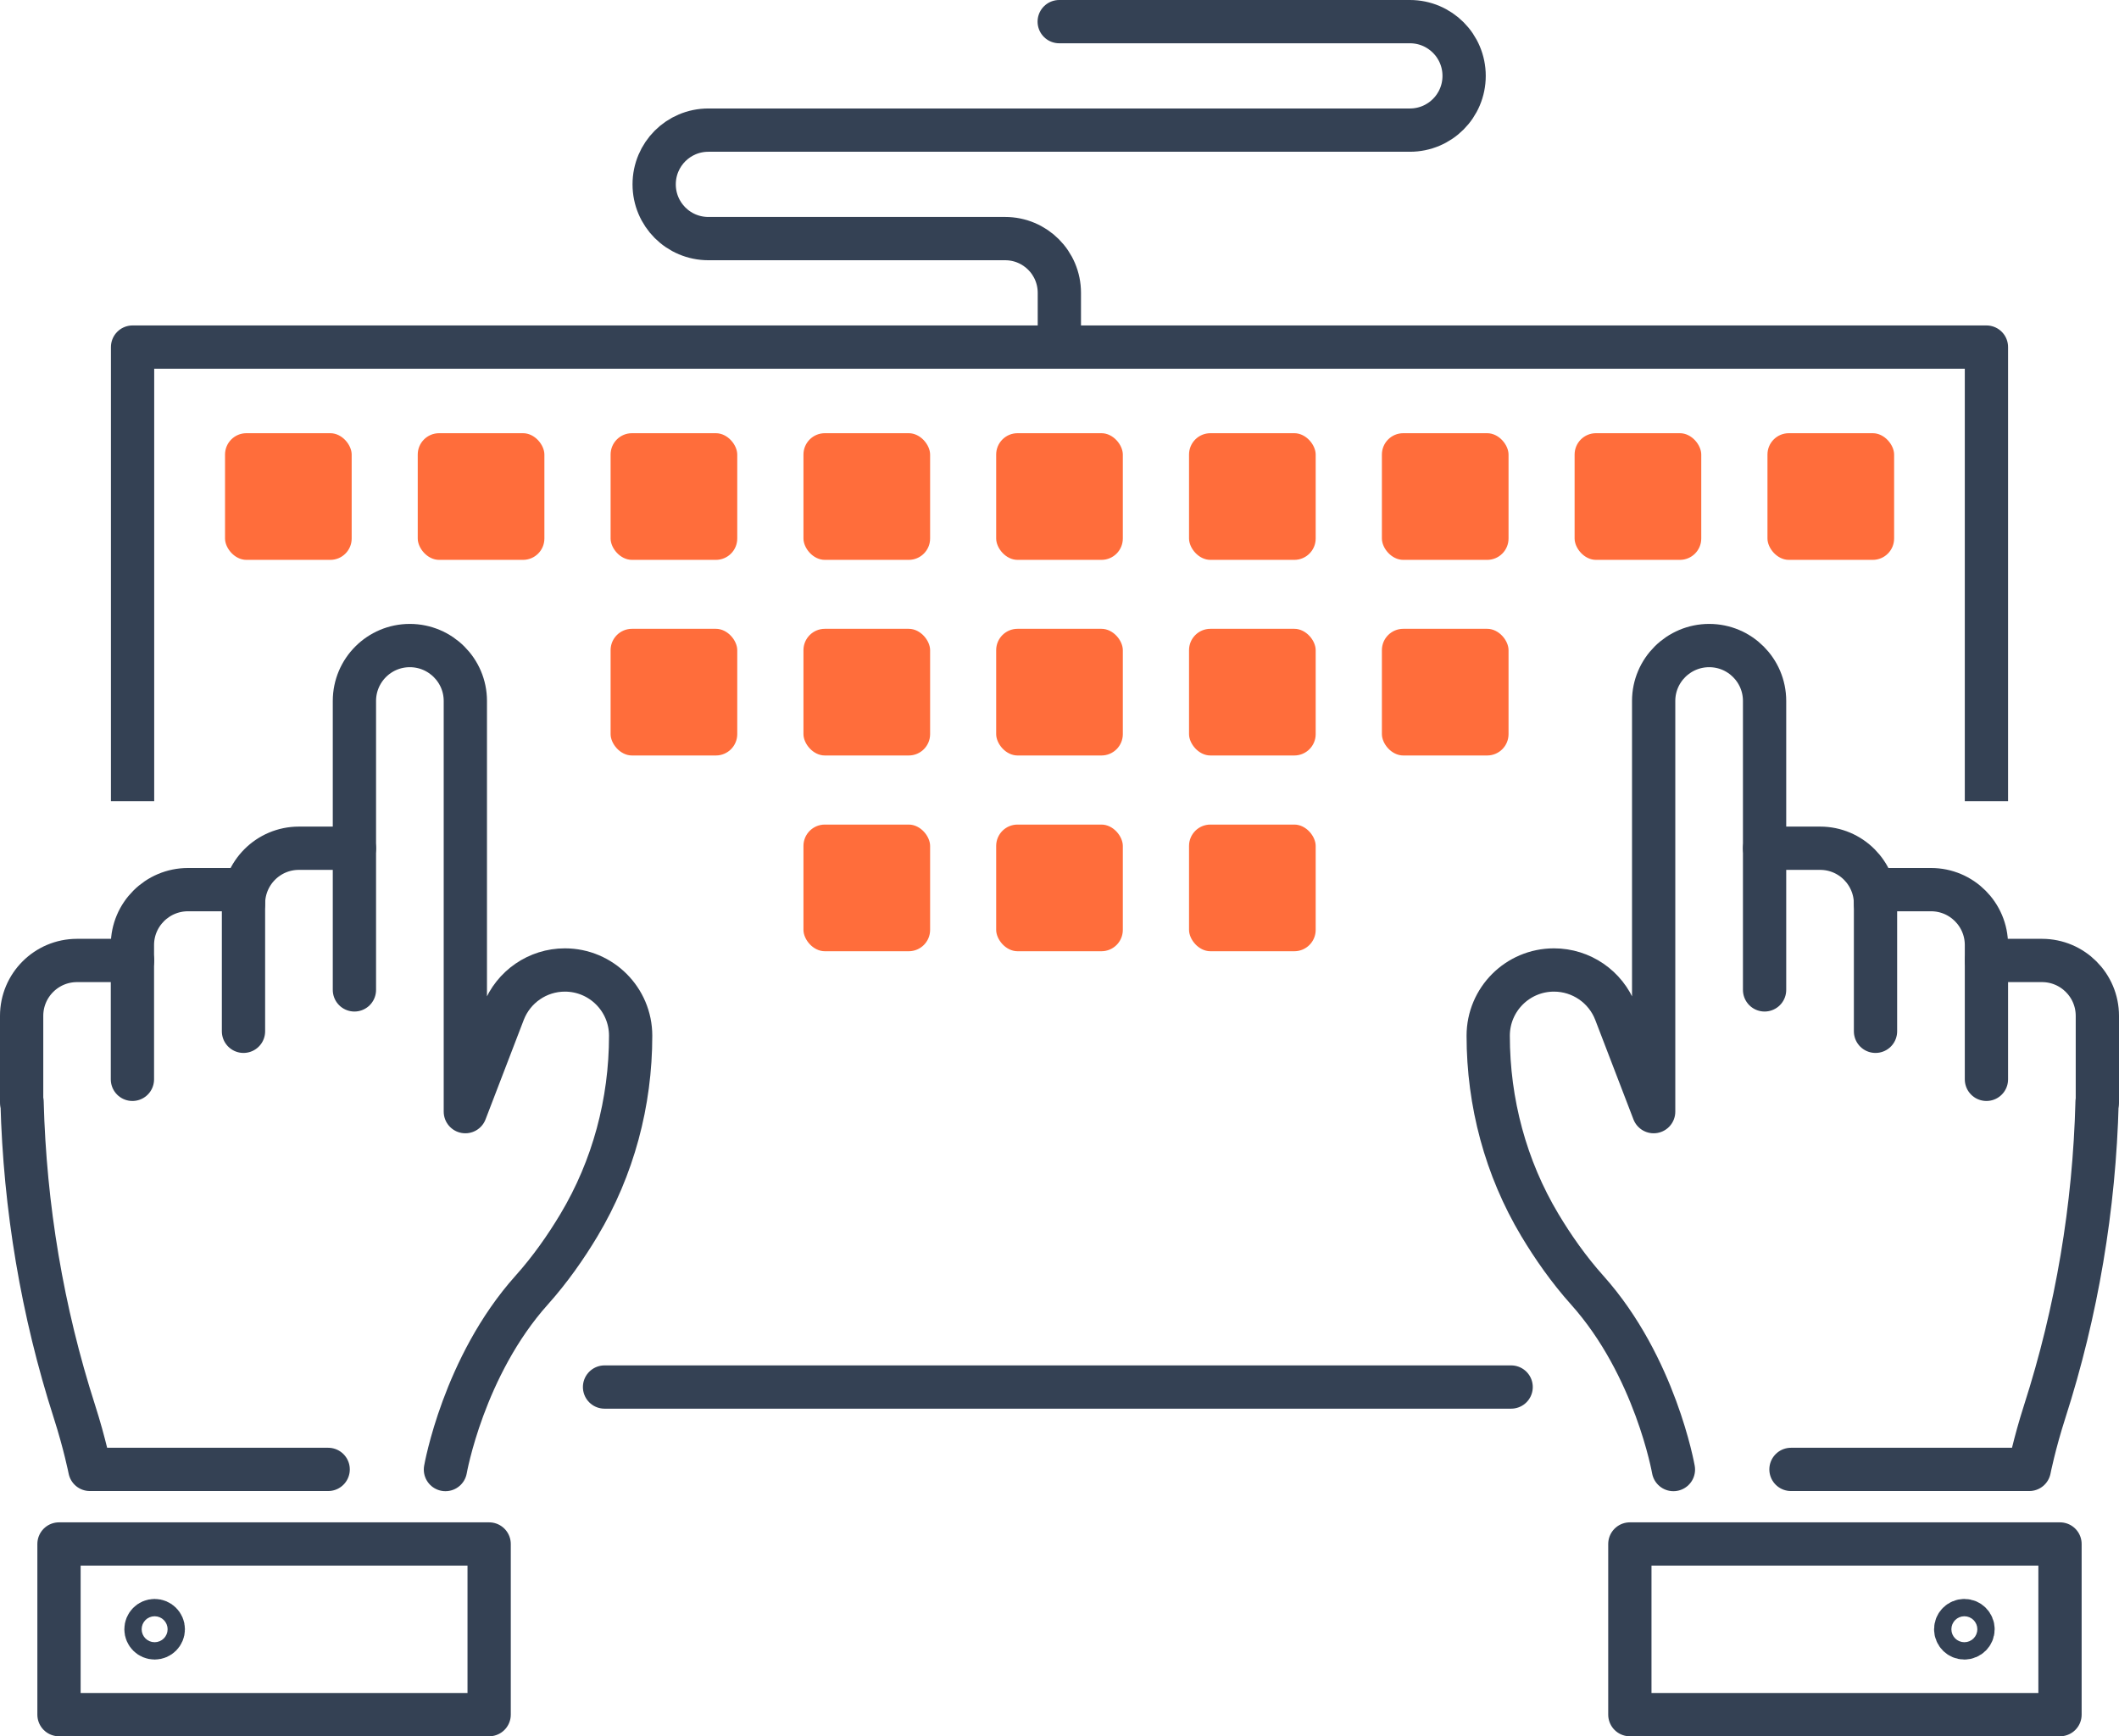 <?xml version="1.0" encoding="UTF-8"?>
<svg id="_レイヤー_1" data-name="レイヤー 1" xmlns="http://www.w3.org/2000/svg" viewBox="0 0 146.9 120.36">
  <defs>
    <style>
      .cls-1, .cls-2 {
        fill: none;
        stroke: #344154;
        stroke-linejoin: round;
        stroke-width: 3px;
      }

      .cls-3 {
        fill: #ff6d3b;
      }

      .cls-2 {
        stroke-linecap: round;
      }
    </style>
  </defs>
  <g>
    <rect class="cls-3" x="15.6" y="30.03" width="8.78" height="8.78" rx="1.48" ry="1.48"/>
    <rect class="cls-3" x="28.96" y="30.03" width="8.78" height="8.78" rx="1.48" ry="1.48"/>
    <rect class="cls-3" x="42.33" y="30.03" width="8.78" height="8.78" rx="1.48" ry="1.48"/>
    <rect class="cls-3" x="55.7" y="30.03" width="8.78" height="8.78" rx="1.48" ry="1.48"/>
    <rect class="cls-3" x="69.06" y="30.03" width="8.78" height="8.78" rx="1.48" ry="1.48"/>
    <rect class="cls-3" x="82.43" y="30.03" width="8.78" height="8.78" rx="1.48" ry="1.48"/>
    <rect class="cls-3" x="95.8" y="30.03" width="8.78" height="8.78" rx="1.48" ry="1.48"/>
    <rect class="cls-3" x="109.16" y="30.03" width="8.78" height="8.78" rx="1.48" ry="1.48"/>
    <rect class="cls-3" x="122.53" y="30.03" width="8.78" height="8.78" rx="1.48" ry="1.48"/>
  </g>
  <g>
    <rect class="cls-3" x="42.33" y="43.59" width="8.78" height="8.78" rx="1.48" ry="1.48"/>
    <rect class="cls-3" x="55.7" y="43.59" width="8.78" height="8.78" rx="1.48" ry="1.48"/>
    <rect class="cls-3" x="69.06" y="43.59" width="8.78" height="8.78" rx="1.48" ry="1.48"/>
    <rect class="cls-3" x="82.43" y="43.59" width="8.78" height="8.78" rx="1.48" ry="1.48"/>
    <rect class="cls-3" x="95.8" y="43.59" width="8.78" height="8.78" rx="1.48" ry="1.48"/>
  </g>
  <g>
    <rect class="cls-3" x="55.7" y="57.16" width="8.78" height="8.78" rx="1.48" ry="1.48"/>
    <rect class="cls-3" x="69.06" y="57.16" width="8.78" height="8.78" rx="1.48" ry="1.48"/>
    <rect class="cls-3" x="82.43" y="57.16" width="8.78" height="8.78" rx="1.48" ry="1.48"/>
  </g>
  <g>
    <g>
      <path class="cls-2" d="M122.33,68.62v-9.82h3.85c2.12,0,3.84,1.72,3.84,3.85"/>
      <path class="cls-2" d="M145.38,76.4c-.19,7.28-1.4,14.51-3.63,21.45-.72,2.24-1.07,4.01-1.07,4.01h-16.52"/>
      <path class="cls-2" d="M122.33,58.8v-10.21c0-2.12-1.72-3.84-3.84-3.84h0c-2.12,0-3.85,1.72-3.85,3.84v28.47l-2.65-6.9c-.68-1.76-2.37-2.92-4.26-2.92h0c-2.52,0-4.56,2.04-4.56,4.56h0c0,4.62,1.21,9.16,3.58,13.12.91,1.52,2,3.08,3.28,4.51,4.73,5.28,5.98,12.44,5.98,12.44"/>
      <path class="cls-2" d="M130.02,71.49v-9.82h3.85c2.12,0,3.84,1.72,3.84,3.84v9.31"/>
      <path class="cls-2" d="M137.71,66.58h3.85c2.12,0,3.84,1.72,3.84,3.84v5.98"/>
    </g>
    <rect class="cls-2" x="112.99" y="107.03" width="29.82" height="11.83"/>
    <path class="cls-2" d="M136.78,112.94c0-.33-.27-.6-.6-.6s-.6.27-.6.6.27.6.6.6.6-.27.6-.6Z"/>
  </g>
  <polyline class="cls-1" points="137.71 55.54 137.71 24.06 9.19 24.06 9.19 55.54"/>
  <line class="cls-2" x1="41.91" y1="96.15" x2="104.76" y2="96.15"/>
  <g>
    <g>
      <path class="cls-2" d="M24.57,68.62v-9.82h-3.85c-2.12,0-3.84,1.72-3.84,3.85"/>
      <path class="cls-2" d="M1.53,76.4c.19,7.28,1.4,14.51,3.63,21.45.72,2.24,1.07,4.01,1.07,4.01h16.52"/>
      <path class="cls-2" d="M24.57,58.8v-10.21c0-2.12,1.72-3.84,3.84-3.84h0c2.12,0,3.85,1.72,3.85,3.84v28.47l2.65-6.9c.68-1.76,2.37-2.92,4.25-2.92h0c2.52,0,4.56,2.04,4.56,4.56h0c0,4.62-1.21,9.16-3.58,13.12-.91,1.52-2,3.08-3.28,4.51-4.73,5.28-5.98,12.44-5.98,12.44"/>
      <path class="cls-2" d="M16.88,71.49v-9.82h-3.85c-2.12,0-3.85,1.72-3.85,3.84v9.31"/>
      <path class="cls-2" d="M9.19,66.58h-3.85c-2.12,0-3.84,1.72-3.84,3.84v5.98"/>
    </g>
    <rect class="cls-2" x="4.1" y="107.03" width="29.82" height="11.83" transform="translate(38.01 225.89) rotate(180)"/>
    <path class="cls-2" d="M10.12,112.94c0-.33.27-.6.6-.6s.6.27.6.6-.27.6-.6.6-.6-.27-.6-.6Z"/>
  </g>
  <path class="cls-2" d="M73.43,1.5h24.31c2.08,0,3.76,1.68,3.76,3.76h0c0,2.08-1.68,3.76-3.76,3.76h-48.63c-2.08,0-3.76,1.68-3.76,3.76h0c0,2.08,1.68,3.76,3.76,3.76h20.57c2.08,0,3.76,1.68,3.76,3.76v3.76"/>
</svg>